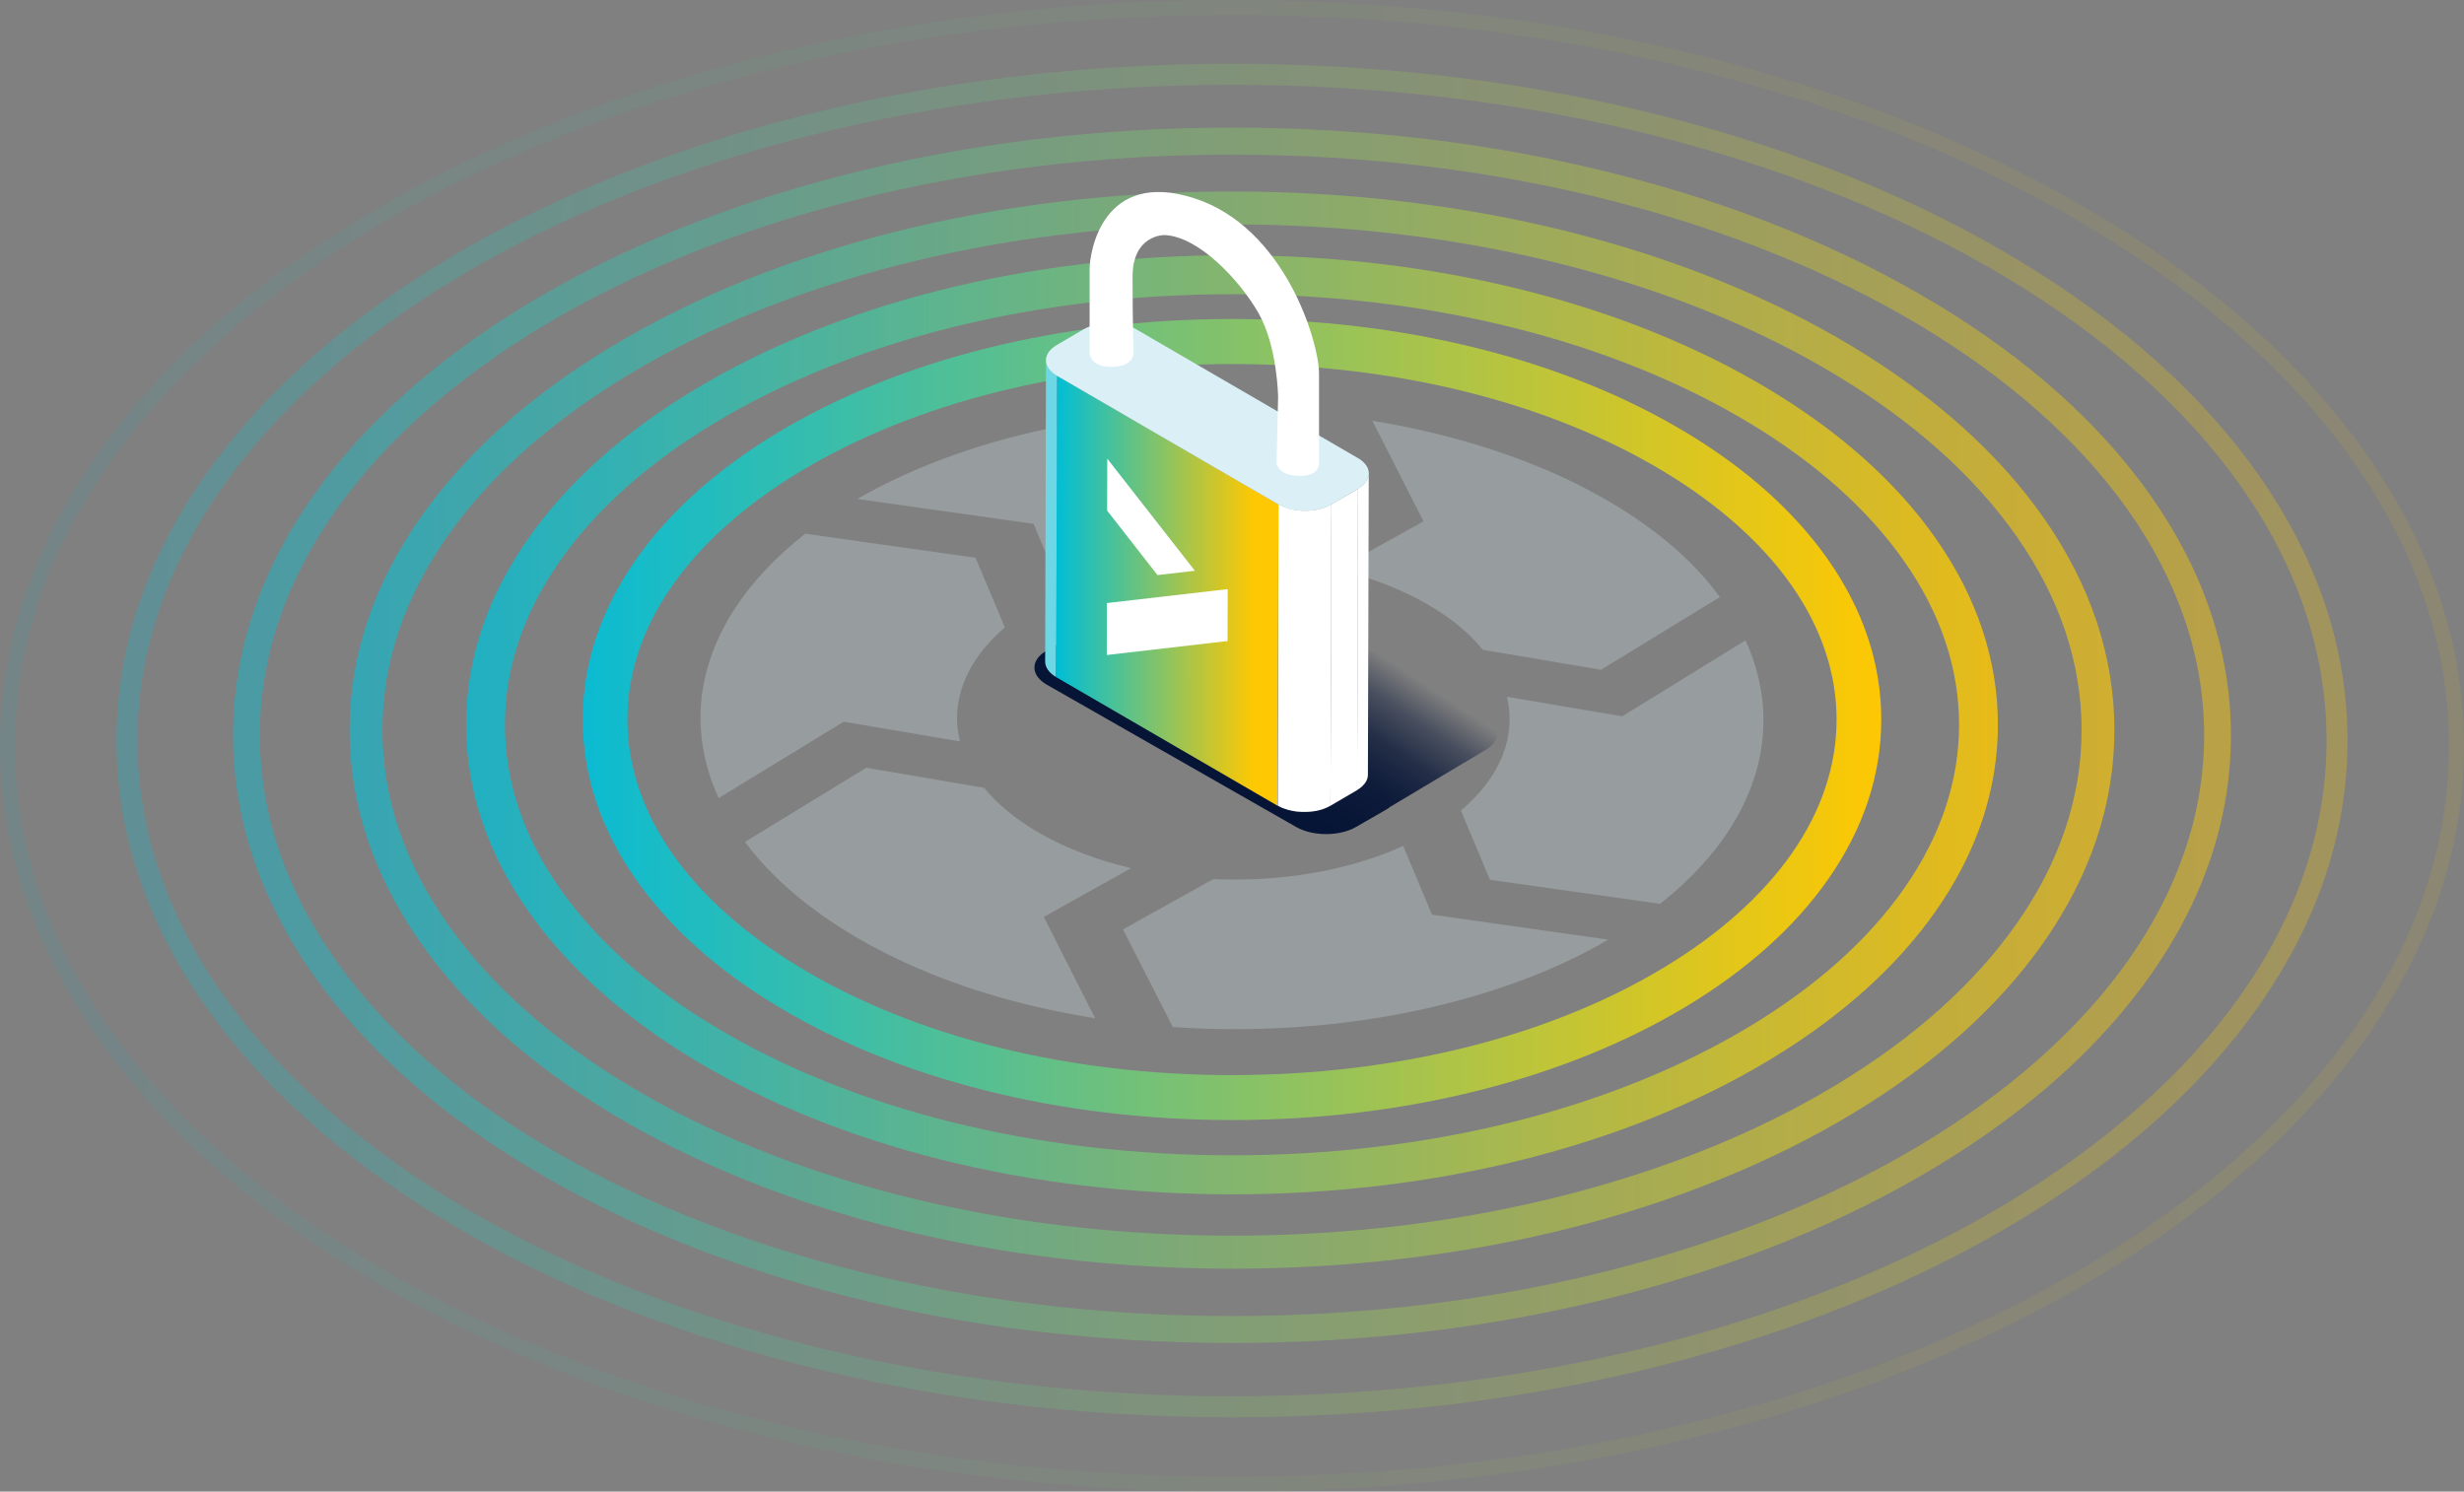 <svg xmlns="http://www.w3.org/2000/svg" width="147" height="89" viewBox="0 0 147 89" fill="none"><rect x="0" y="0" width="147" height="89" fill="#808080" stroke="none"/><g clip-path="url(#clip0_3914_794)"><path d="M73.5 66.83C63.272 66.83 53.634 64.418 46.368 60.032C42.774 57.864 39.94 55.326 37.948 52.484C35.835 49.472 34.766 46.257 34.766 42.931C34.766 39.606 35.838 36.391 37.948 33.379C39.94 30.54 42.774 28.002 46.368 25.831C53.637 21.448 63.272 19.033 73.5 19.033C83.727 19.033 93.365 21.445 100.632 25.831C104.226 27.999 107.059 30.537 109.051 33.379C111.165 36.391 112.234 39.606 112.234 42.931C112.234 46.257 111.161 49.472 109.051 52.484C107.059 55.323 104.226 57.861 100.632 60.032C93.362 64.414 83.727 66.83 73.5 66.83ZM73.5 21.721C63.746 21.721 54.597 23.999 47.736 28.137C41.09 32.146 37.431 37.401 37.431 42.935C37.431 48.468 41.09 53.723 47.736 57.732C54.597 61.87 63.746 64.148 73.5 64.148C83.253 64.148 92.402 61.87 99.263 57.732C105.909 53.723 109.569 48.468 109.569 42.935C109.569 37.401 105.909 32.146 99.263 28.137C92.402 23.999 83.253 21.721 73.5 21.721Z" fill="url(#paint0_linear_3914_794)"></path><g opacity="0.82"><path d="M73.5 71.263C61.399 71.263 50.003 68.411 41.415 63.232C37.185 60.681 33.856 57.701 31.521 54.369C29.059 50.859 27.809 47.116 27.809 43.245C27.809 39.374 29.059 35.631 31.521 32.121C33.859 28.789 37.185 25.809 41.415 23.259C50.003 18.079 61.396 15.228 73.5 15.228C85.604 15.228 96.998 18.079 105.585 23.259C109.815 25.809 113.145 28.789 115.479 32.121C117.942 35.631 119.192 39.374 119.192 43.245C119.192 47.116 117.942 50.859 115.479 54.369C113.141 57.701 109.815 60.681 105.585 63.232C96.998 68.411 85.604 71.263 73.5 71.263ZM73.5 17.555C61.811 17.555 50.838 20.291 42.606 25.254C38.656 27.635 35.561 30.399 33.413 33.464C31.231 36.576 30.125 39.867 30.125 43.245C30.125 46.624 31.231 49.918 33.413 53.027C35.564 56.092 38.656 58.852 42.606 61.236C50.841 66.203 61.814 68.935 73.5 68.935C85.186 68.935 96.162 66.199 104.395 61.236C108.344 58.855 111.439 56.092 113.587 53.027C115.769 49.915 116.876 46.624 116.876 43.245C116.876 39.867 115.769 36.572 113.587 33.464C111.436 30.399 108.344 27.638 104.395 25.254C96.159 20.288 85.186 17.555 73.5 17.555Z" fill="url(#paint1_linear_3914_794)"></path></g><g opacity="0.64"><path d="M73.5 75.699C59.526 75.699 46.375 72.408 36.465 66.435C31.602 63.502 27.778 60.079 25.097 56.255C22.285 52.246 20.857 47.973 20.857 43.562C20.857 39.151 22.285 34.879 25.097 30.869C27.778 27.048 31.602 23.622 36.465 20.689C46.371 14.716 59.526 11.425 73.5 11.425C87.475 11.425 100.626 14.716 110.536 20.689C115.398 23.622 119.223 27.045 121.904 30.869C124.716 34.879 126.143 39.151 126.143 43.562C126.143 47.973 124.716 52.246 121.904 56.255C119.223 60.076 115.398 63.502 110.536 66.435C100.629 72.408 87.475 75.699 73.5 75.699ZM73.5 13.389C66.608 13.389 59.922 14.202 53.632 15.808C47.572 17.355 42.135 19.563 37.472 22.374C32.846 25.163 29.221 28.404 26.696 31.999C24.121 35.669 22.815 39.559 22.815 43.559C22.815 47.559 24.121 51.446 26.696 55.119C29.218 58.717 32.843 61.955 37.472 64.744C42.135 67.555 47.572 69.766 53.632 71.31C59.922 72.913 66.608 73.728 73.5 73.728C80.392 73.728 87.079 72.916 93.369 71.31C99.429 69.763 104.865 67.555 109.529 64.744C114.155 61.955 117.78 58.714 120.305 55.119C122.88 51.449 124.186 47.559 124.186 43.559C124.186 39.559 122.88 35.672 120.305 31.999C117.783 28.4 114.158 25.163 109.529 22.374C104.865 19.563 99.429 17.351 93.369 15.808C87.079 14.205 80.392 13.389 73.5 13.389Z" fill="url(#paint2_linear_3914_794)"></path></g><g opacity="0.46"><path d="M73.501 80.131C65.496 80.131 57.731 79.187 50.418 77.32C43.342 75.517 36.98 72.928 31.515 69.631C26.02 66.319 21.699 62.451 18.672 58.137C15.508 53.629 13.906 48.829 13.906 43.873C13.906 38.916 15.508 34.116 18.672 29.608C21.699 25.295 26.02 21.427 31.515 18.114C36.983 14.817 43.342 12.232 50.418 10.425C57.731 8.558 65.496 7.614 73.501 7.614C81.505 7.614 89.27 8.558 96.583 10.425C103.659 12.229 110.021 14.817 115.486 18.114C120.981 21.427 125.302 25.295 128.329 29.608C131.493 34.116 133.095 38.916 133.095 43.873C133.095 48.829 131.493 53.629 128.329 58.137C125.302 62.451 120.981 66.319 115.486 69.631C110.018 72.928 103.659 75.513 96.583 77.32C89.27 79.187 81.505 80.131 73.501 80.131ZM73.501 9.226C41.521 9.226 15.505 24.771 15.505 43.876C15.505 62.981 41.521 78.525 73.501 78.525C105.48 78.525 131.496 62.981 131.496 43.876C131.496 24.771 105.477 9.226 73.501 9.226Z" fill="url(#paint3_linear_3914_794)"></path></g><g opacity="0.28"><path d="M73.5 84.567C64.547 84.567 55.863 83.51 47.687 81.424C39.778 79.407 32.671 76.517 26.564 72.834C20.436 69.139 15.617 64.829 12.247 60.023C8.734 55.013 6.951 49.686 6.951 44.186C6.951 38.687 8.731 33.36 12.247 28.35C15.617 23.544 20.436 19.234 26.564 15.538C32.671 11.855 39.778 8.966 47.687 6.949C55.863 4.863 64.55 3.805 73.5 3.805C82.449 3.805 91.137 4.863 99.313 6.949C107.222 8.966 114.329 11.855 120.435 15.538C126.564 19.234 131.383 23.544 134.752 28.35C138.266 33.36 140.049 38.687 140.049 44.186C140.049 49.686 138.269 55.013 134.752 60.023C131.383 64.829 126.564 69.139 120.435 72.834C114.329 76.517 107.222 79.407 99.313 81.424C91.137 83.51 82.449 84.567 73.5 84.567ZM73.5 5.06C37.493 5.06 8.198 22.612 8.198 44.186C8.198 65.76 37.493 83.312 73.5 83.312C109.506 83.312 138.802 65.76 138.802 44.186C138.802 22.612 109.506 5.06 73.5 5.06Z" fill="url(#paint4_linear_3914_794)"></path></g><g opacity="0.1"><path d="M73.5 89C63.6 89 53.996 87.83 44.956 85.524C36.215 83.294 28.363 80.1 21.614 76.034C14.853 71.956 9.539 67.203 5.823 61.905C1.958 56.399 0 50.542 0 44.5C0 38.458 1.958 32.604 5.823 27.095C9.539 21.797 14.85 17.044 21.614 12.966C28.36 8.897 36.212 5.703 44.956 3.476C53.996 1.17 63.6 0 73.5 0C83.4 0 93.004 1.17 102.044 3.476C110.785 5.706 118.637 8.9 125.385 12.966C132.147 17.044 137.461 21.797 141.177 27.095C145.039 32.604 147 38.458 147 44.5C147 50.542 145.042 56.396 141.177 61.905C137.461 67.203 132.15 71.956 125.385 76.034C118.64 80.103 110.788 83.297 102.044 85.524C93.001 87.83 83.397 89 73.5 89ZM73.5 0.894C63.675 0.894 54.145 2.055 45.174 4.342C36.518 6.55 28.744 9.709 22.073 13.734C15.418 17.747 10.196 22.418 6.552 27.613C2.793 32.965 0.888 38.649 0.888 44.5C0.888 50.351 2.793 56.035 6.549 61.39C10.193 66.585 15.415 71.253 22.07 75.269C28.74 79.294 36.515 82.453 45.171 84.661C54.142 86.948 63.672 88.109 73.497 88.109C83.322 88.109 92.852 86.948 101.823 84.661C110.479 82.453 118.253 79.294 124.924 75.269C131.579 71.257 136.801 66.585 140.445 61.39C144.201 56.035 146.105 50.354 146.105 44.5C146.105 38.646 144.201 32.965 140.445 27.61C136.801 22.415 131.579 17.747 124.924 13.731C118.253 9.706 110.479 6.547 101.823 4.339C92.852 2.052 83.322 0.891 73.497 0.891L73.5 0.894Z" fill="url(#paint5_linear_3914_794)"></path></g><g opacity="0.25"><path d="M74.859 33.304C78.363 31.348 80.115 30.37 80.115 30.37L77.2 24.589C67.933 23.942 58.285 25.671 51.141 29.771L61.658 31.258L63.369 35.311C66.705 33.784 70.826 33.112 74.859 33.3V33.304Z" fill="#DAF0F6"></path><path d="M57.271 44.243C56.685 41.903 57.58 39.459 59.952 37.435C58.784 34.666 58.2 33.281 58.2 33.279L48.044 31.845C44.382 34.703 42.324 38.053 41.875 41.46C41.875 41.482 41.869 41.501 41.866 41.523C41.866 41.535 41.866 41.545 41.863 41.557C41.813 41.993 41.788 42.433 41.791 42.875C41.801 44.491 42.165 46.078 42.873 47.621C47.848 44.585 50.336 43.065 50.336 43.063L57.268 44.24L57.271 44.243Z" fill="#DAF0F6"></path><path d="M87.156 48.362C88.312 51.116 88.889 52.494 88.889 52.496L99.039 53.93C104.856 49.337 106.564 43.54 104.139 38.204L96.779 42.74L89.903 41.576C90.46 43.916 89.547 46.348 87.156 48.362Z" fill="#DAF0F6"></path><path d="M67.487 51.797C65.476 51.33 63.587 50.62 61.957 49.673C60.585 48.876 59.504 47.973 58.712 47.007C54.026 46.208 51.683 45.808 51.683 45.808C45.258 49.736 44.526 50.184 44.441 50.235C46.044 52.38 48.307 54.313 51.178 55.979C54.22 57.745 57.767 59.116 61.72 60.047C62.904 60.327 64.111 60.565 65.336 60.757C63.293 56.726 62.272 54.711 62.272 54.711L67.487 51.794V51.797Z" fill="#DAF0F6"></path><path d="M85.434 54.576L83.713 50.476C80.416 51.973 76.354 52.631 72.376 52.456C68.79 54.455 66.996 55.455 66.996 55.455C69.481 60.327 69.898 61.142 69.97 61.28C71.195 61.365 72.436 61.406 73.683 61.406C77.806 61.406 81.828 60.948 85.634 60.047C88.427 59.386 91.011 58.507 93.355 57.422C94.25 57.001 95.116 56.553 95.945 56.066L85.434 54.573V54.576Z" fill="#DAF0F6"></path><path d="M88.465 38.772C93.164 39.569 95.513 39.967 95.513 39.967L102.605 35.628C101.084 33.523 98.839 31.572 95.875 29.85C91.857 27.516 86.994 25.947 81.869 25.103L84.924 31.108L79.756 33.975C81.735 34.442 83.59 35.145 85.195 36.077C86.579 36.88 87.667 37.793 88.462 38.769L88.465 38.772Z" fill="#DAF0F6"></path></g><path d="M88.609 42.715L73.73 34.223C72.745 33.661 71.153 33.661 70.171 34.223L64.557 37.573C64.454 37.633 64.366 37.696 64.285 37.761C64.267 37.771 64.248 37.78 64.232 37.79L62.443 38.819C61.464 39.38 61.471 40.293 62.456 40.855L77.334 49.347C78.319 49.908 79.912 49.908 80.891 49.347L82.68 48.318C82.783 48.258 82.873 48.196 82.951 48.13C82.97 48.12 82.988 48.111 83.004 48.101L88.618 44.751C89.597 44.189 89.594 43.276 88.609 42.715Z" fill="url(#paint6_linear_3914_794)"></path><path d="M62.403 21.495L62.353 39.474C62.353 39.81 62.572 40.146 63.014 40.403L63.064 22.424C62.625 22.167 62.403 21.831 62.403 21.495Z" fill="#6DD7E6"></path><path d="M81.658 28.319C81.658 28.341 81.655 28.366 81.649 28.388C81.645 28.407 81.639 28.425 81.633 28.444C81.627 28.466 81.621 28.488 81.614 28.51C81.608 28.529 81.599 28.548 81.593 28.563C81.583 28.585 81.574 28.61 81.561 28.633C81.552 28.648 81.543 28.667 81.53 28.683C81.515 28.708 81.496 28.736 81.477 28.761C81.465 28.777 81.452 28.792 81.44 28.805C81.412 28.84 81.381 28.874 81.346 28.909C81.334 28.921 81.321 28.934 81.309 28.946C81.287 28.965 81.262 28.984 81.24 29.003C81.219 29.018 81.2 29.037 81.178 29.053C81.153 29.072 81.125 29.09 81.097 29.106C81.069 29.125 81.041 29.144 81.013 29.16L80.963 47.138C80.963 47.138 80.982 47.129 80.991 47.123C81.013 47.11 81.028 47.097 81.047 47.085C81.075 47.066 81.103 47.05 81.128 47.032C81.15 47.016 81.169 46.997 81.19 46.981C81.215 46.963 81.237 46.944 81.259 46.925C81.262 46.922 81.268 46.919 81.272 46.912C81.281 46.903 81.287 46.897 81.293 46.887C81.328 46.853 81.359 46.818 81.387 46.784C81.393 46.778 81.402 46.768 81.409 46.762C81.415 46.756 81.418 46.746 81.424 46.74C81.443 46.715 81.462 46.687 81.477 46.661C81.484 46.649 81.493 46.639 81.499 46.627C81.502 46.621 81.505 46.614 81.508 46.611C81.521 46.589 81.53 46.564 81.54 46.542C81.546 46.53 81.552 46.514 81.558 46.502C81.558 46.498 81.558 46.492 81.561 46.489C81.571 46.467 81.574 46.445 81.58 46.423C81.583 46.407 81.589 46.392 81.593 46.379C81.593 46.376 81.593 46.37 81.593 46.367C81.596 46.342 81.599 46.319 81.602 46.294C81.602 46.279 81.608 46.263 81.608 46.247C81.608 46.241 81.608 46.235 81.608 46.228L81.658 28.25C81.658 28.272 81.655 28.294 81.652 28.316L81.658 28.319Z" fill="white"></path><path d="M81.015 29.169L80.965 47.145L79.375 48.076L79.425 30.098L81.015 29.169Z" fill="white"></path><path d="M76.267 30.098L76.217 48.076L63.01 40.403L63.063 22.424L76.267 30.098Z" fill="url(#paint7_linear_3914_794)"></path><path d="M79.214 30.204C79.192 30.214 79.17 30.223 79.152 30.232C79.096 30.258 79.036 30.279 78.977 30.298C78.955 30.305 78.933 30.314 78.912 30.32C78.874 30.333 78.837 30.342 78.796 30.352C78.768 30.361 78.737 30.367 78.709 30.377C78.668 30.386 78.628 30.395 78.587 30.402C78.559 30.408 78.531 30.414 78.503 30.421C78.419 30.436 78.335 30.446 78.251 30.455C78.226 30.455 78.198 30.458 78.173 30.461C78.123 30.465 78.073 30.471 78.023 30.471C77.992 30.471 77.958 30.471 77.927 30.471C77.886 30.471 77.846 30.471 77.805 30.471C77.771 30.471 77.736 30.471 77.702 30.471C77.665 30.471 77.627 30.468 77.59 30.465C77.556 30.465 77.521 30.458 77.487 30.455C77.45 30.452 77.412 30.449 77.375 30.443C77.341 30.439 77.309 30.433 77.275 30.427C77.235 30.421 77.197 30.414 77.157 30.405C77.126 30.399 77.094 30.392 77.063 30.386C77.016 30.377 76.97 30.364 76.926 30.352C76.901 30.345 76.873 30.339 76.848 30.33C76.767 30.305 76.686 30.279 76.608 30.248C76.571 30.232 76.533 30.217 76.496 30.201C76.477 30.192 76.458 30.185 76.44 30.176C76.384 30.148 76.328 30.119 76.275 30.091L76.225 48.07C76.278 48.101 76.331 48.13 76.387 48.155C76.405 48.164 76.424 48.17 76.446 48.18C76.48 48.196 76.511 48.211 76.546 48.224C76.549 48.224 76.555 48.224 76.558 48.227C76.636 48.258 76.717 48.283 76.798 48.309C76.804 48.309 76.811 48.312 76.817 48.315C76.836 48.321 76.854 48.324 76.873 48.327C76.92 48.34 76.963 48.352 77.01 48.362C77.023 48.362 77.035 48.368 77.047 48.371C77.066 48.374 77.085 48.377 77.104 48.381C77.144 48.387 77.182 48.396 77.222 48.403C77.238 48.403 77.253 48.409 77.269 48.412C77.288 48.412 77.303 48.415 77.322 48.418C77.359 48.425 77.397 48.428 77.434 48.431C77.453 48.431 77.468 48.434 77.487 48.437C77.503 48.437 77.521 48.437 77.537 48.437C77.574 48.437 77.612 48.44 77.649 48.443C77.668 48.443 77.687 48.443 77.705 48.443C77.721 48.443 77.736 48.443 77.752 48.443C77.793 48.443 77.833 48.443 77.874 48.443C77.892 48.443 77.914 48.443 77.933 48.443C77.945 48.443 77.958 48.443 77.967 48.443C78.017 48.443 78.067 48.437 78.12 48.434C78.139 48.434 78.16 48.434 78.179 48.431C78.185 48.431 78.192 48.431 78.198 48.431C78.282 48.421 78.369 48.409 78.45 48.396C78.453 48.396 78.46 48.396 78.463 48.396C78.488 48.393 78.51 48.387 78.534 48.381C78.575 48.371 78.619 48.365 78.659 48.355C78.69 48.349 78.718 48.34 78.746 48.33C78.784 48.321 78.824 48.309 78.862 48.299C78.871 48.299 78.877 48.296 78.887 48.293C78.899 48.29 78.912 48.283 78.927 48.277C78.986 48.255 79.046 48.233 79.102 48.211C79.124 48.202 79.145 48.192 79.164 48.183C79.236 48.148 79.308 48.114 79.376 48.076L79.426 30.098C79.361 30.135 79.289 30.173 79.214 30.204Z" fill="white"></path><path d="M81.006 27.327C81.882 27.836 81.885 28.661 81.015 29.169L79.425 30.098C78.556 30.606 77.144 30.606 76.268 30.098L63.06 22.424C62.184 21.916 62.181 21.091 63.048 20.583L64.637 19.654C65.507 19.146 66.922 19.146 67.795 19.654L81.003 27.327H81.006Z" fill="#DAF0F6"></path><path d="M65.005 20.95C65.005 20.95 65.005 17.148 65.005 16.068C65.005 14.986 65.812 10.083 71.242 11.827C76.672 13.571 78.692 20.429 78.692 22.289V27.695C78.692 27.695 78.714 28.451 77.424 28.391C76.13 28.331 76.161 27.575 76.161 27.575L76.251 23.704C76.251 23.704 76.22 20.674 75.079 18.678C73.939 16.683 71.473 14.086 69.459 14.026C69.459 14.026 67.567 13.998 67.567 16.514C67.567 19.03 67.626 21.085 67.626 21.085C67.626 21.085 67.645 21.891 66.286 21.891C64.927 21.891 65.005 20.956 65.005 20.956V20.95Z" fill="white"></path><path d="M66.06 27.368L71.284 34.056L69.056 34.314L66.051 30.465L66.06 27.368Z" fill="white"></path><path d="M73.244 35.151L73.235 38.248L66.031 39.082L66.034 35.983L73.244 35.151Z" fill="white"></path></g><defs><linearGradient id="paint0_linear_3914_794" x1="34.763" y1="42.931" x2="112.237" y2="42.931" gradientUnits="userSpaceOnUse"><stop stop-color="#0BBBD2"></stop><stop offset="1" stop-color="#FEC802"></stop></linearGradient><linearGradient id="paint1_linear_3914_794" x1="27.812" y1="43.245" x2="119.189" y2="43.245" gradientUnits="userSpaceOnUse"><stop stop-color="#0BBBD2"></stop><stop offset="1" stop-color="#FEC802"></stop></linearGradient><linearGradient id="paint2_linear_3914_794" x1="20.857" y1="43.559" x2="126.14" y2="43.559" gradientUnits="userSpaceOnUse"><stop stop-color="#0BBBD2"></stop><stop offset="1" stop-color="#FEC802"></stop></linearGradient><linearGradient id="paint3_linear_3914_794" x1="13.906" y1="43.873" x2="133.095" y2="43.873" gradientUnits="userSpaceOnUse"><stop stop-color="#0BBBD2"></stop><stop offset="1" stop-color="#FEC802"></stop></linearGradient><linearGradient id="paint4_linear_3914_794" x1="6.951" y1="44.186" x2="140.045" y2="44.186" gradientUnits="userSpaceOnUse"><stop stop-color="#0BBBD2"></stop><stop offset="1" stop-color="#FEC802"></stop></linearGradient><linearGradient id="paint5_linear_3914_794" x1="0" y1="44.5" x2="147" y2="44.5" gradientUnits="userSpaceOnUse"><stop stop-color="#0BBBD2"></stop><stop offset="1" stop-color="#FEC802"></stop></linearGradient><linearGradient id="paint6_linear_3914_794" x1="73.257" y1="45.259" x2="78.895" y2="36.753" gradientUnits="userSpaceOnUse"><stop stop-color="#061435"></stop><stop offset="0.33" stop-color="#061435" stop-opacity="0.94"></stop><stop offset="0.57" stop-color="#061435" stop-opacity="0.77"></stop><stop offset="0.79" stop-color="#061435" stop-opacity="0.46"></stop><stop offset="0.98" stop-color="#061435" stop-opacity="0.04"></stop><stop offset="1" stop-color="#061435" stop-opacity="0"></stop></linearGradient><linearGradient id="paint7_linear_3914_794" x1="63.01" y1="35.249" x2="76.267" y2="35.249" gradientUnits="userSpaceOnUse"><stop stop-color="#00BED6"></stop><stop offset="0.89" stop-color="#FEC802"></stop></linearGradient><clipPath id="clip0_3914_794"><rect width="147" height="89" fill="white"></rect></clipPath></defs></svg>
